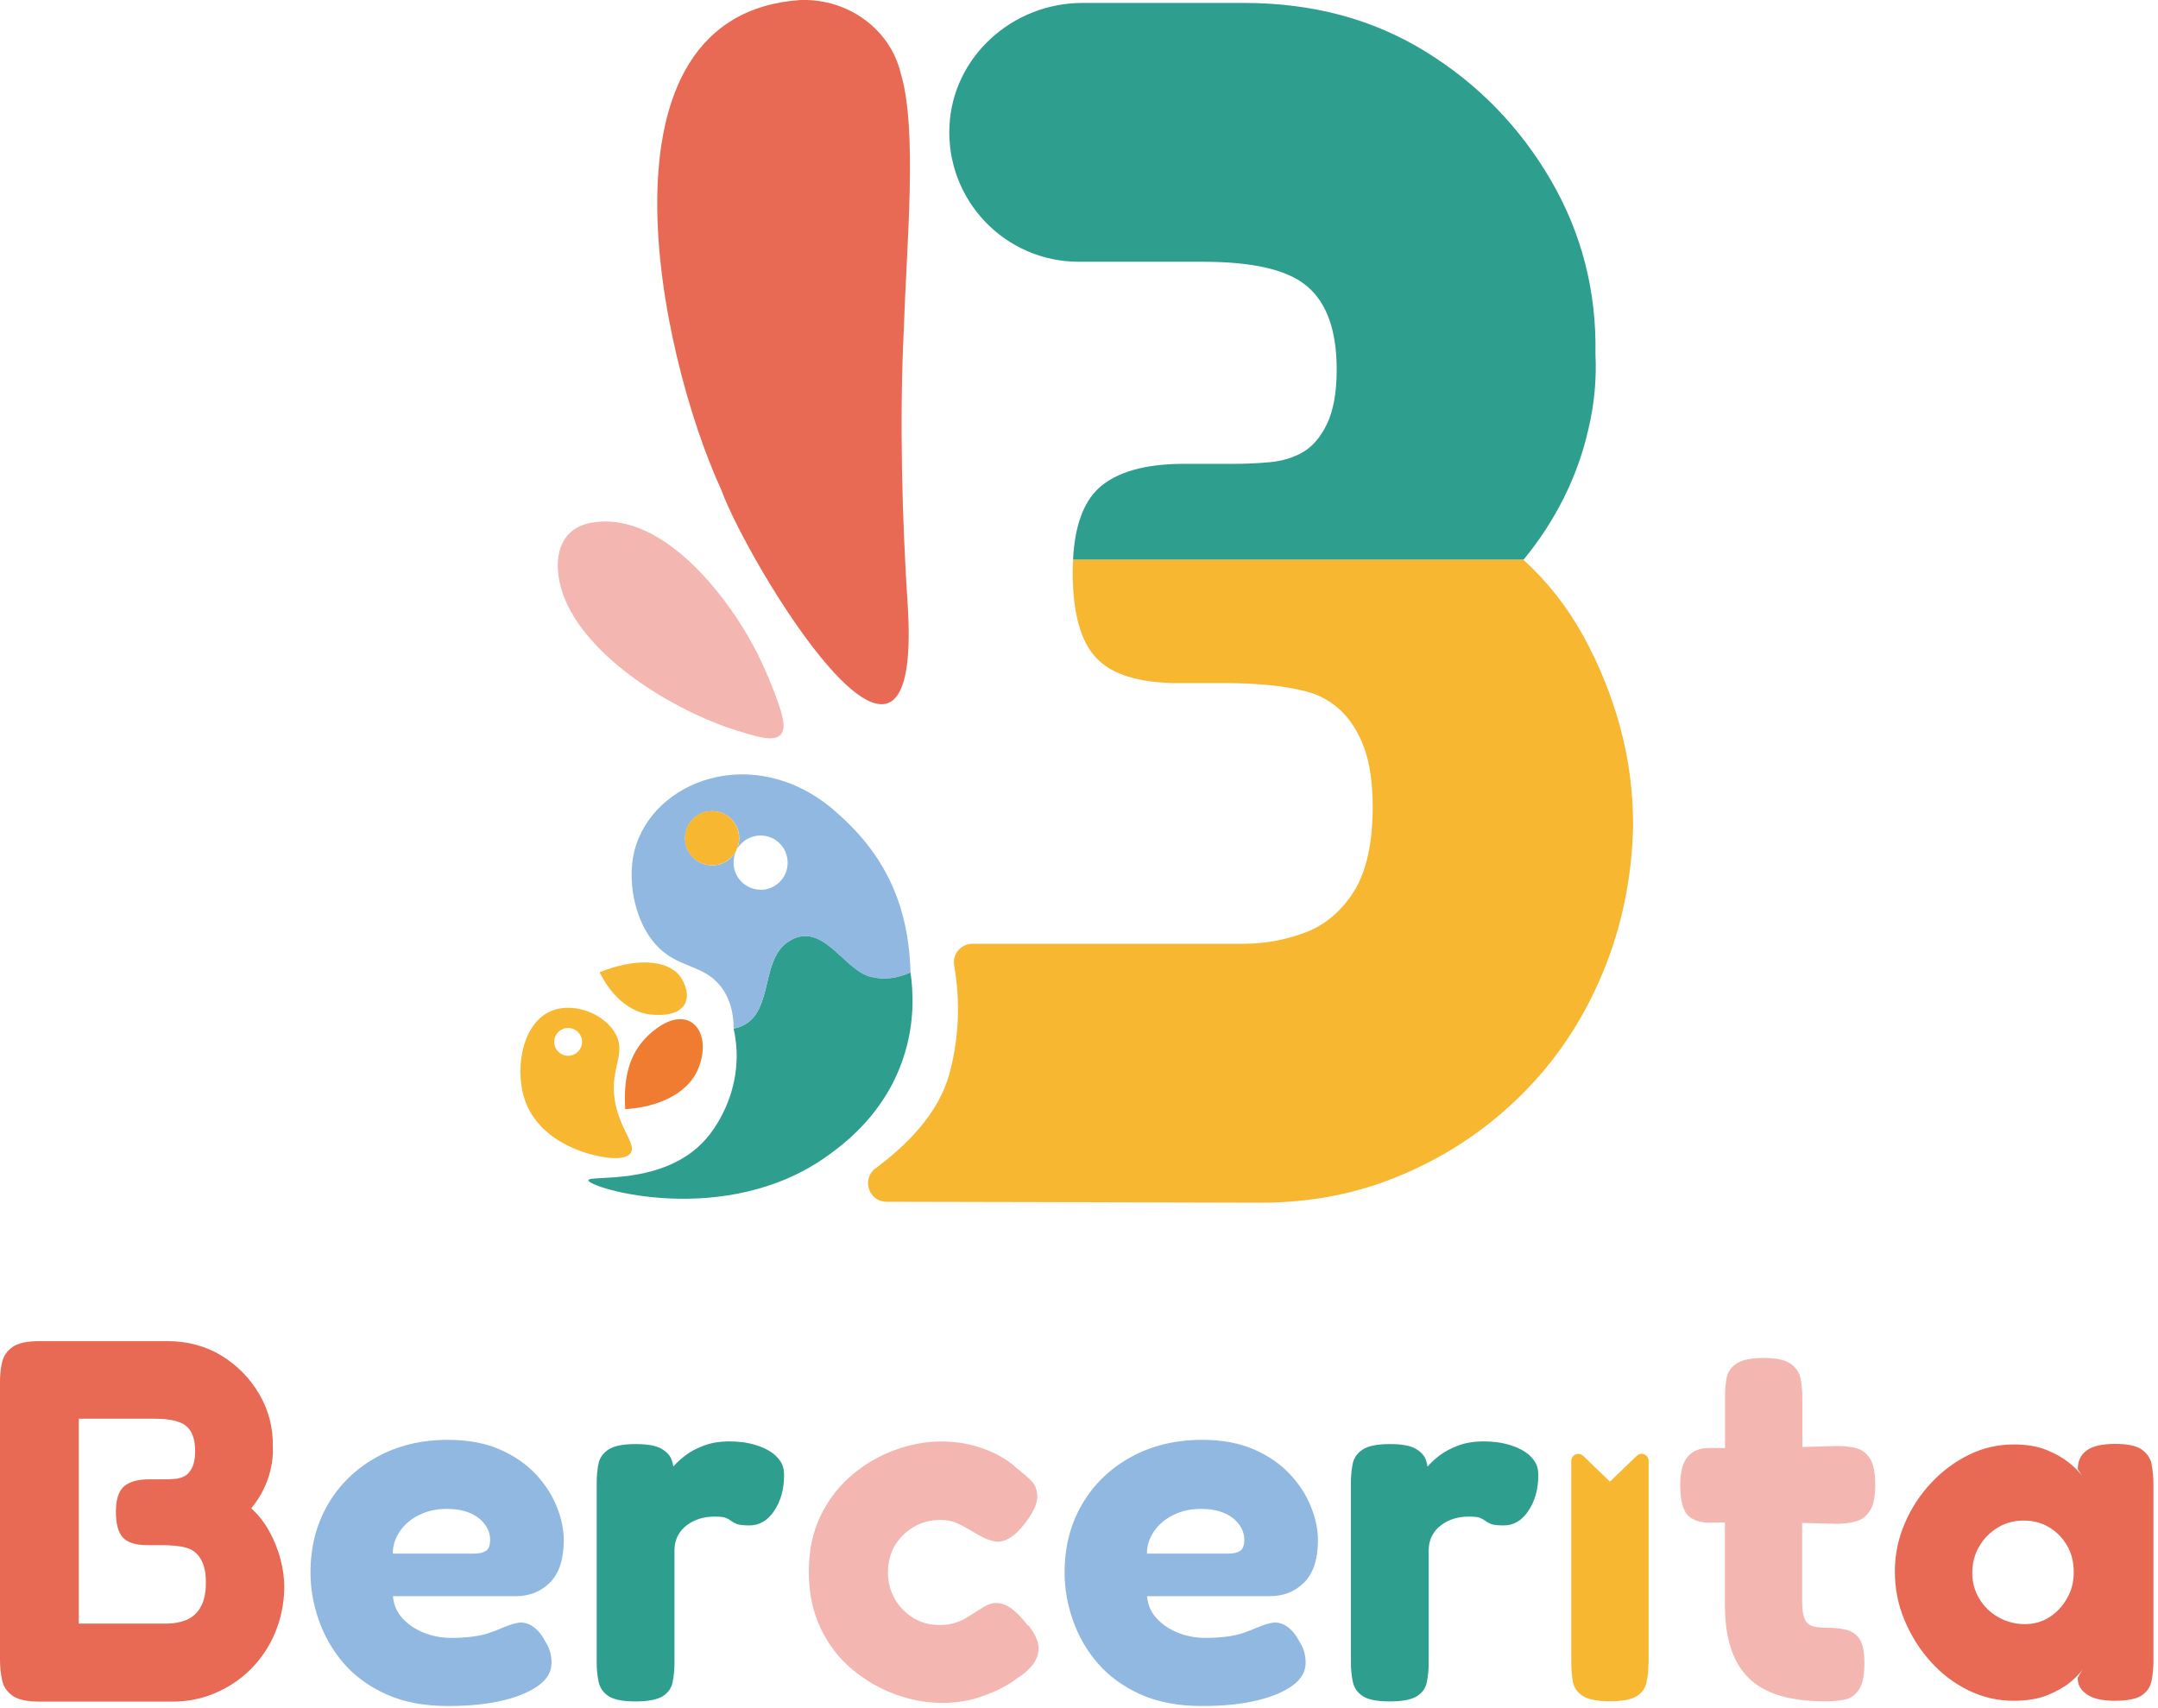 <svg width="235" height="186" viewBox="0 0 235 186" fill="none" xmlns="http://www.w3.org/2000/svg">
<g clip-path="url(#clip0_3655_11036)">
<path d="M59.903 172.35C60.892 171.34 61.392 169.81 61.392 167.75C61.392 166.59 61.142 165.38 60.633 164.11C60.133 162.84 59.362 161.65 58.333 160.55C57.303 159.45 55.992 158.55 54.413 157.86C52.822 157.17 50.943 156.82 48.782 156.82C45.862 156.82 43.282 157.45 41.023 158.7C38.763 159.95 36.992 161.66 35.722 163.83C34.453 166 33.812 168.48 33.812 171.29C33.812 173.01 34.112 174.73 34.712 176.45C35.312 178.17 36.203 179.73 37.403 181.13C38.602 182.53 40.142 183.66 42.032 184.52C43.922 185.38 46.172 185.81 48.792 185.81C51.142 185.81 53.153 185.6 54.822 185.19C56.483 184.78 57.773 184.23 58.693 183.54C59.612 182.85 60.062 182.04 60.062 181.1C60.062 180.73 60.013 180.35 59.922 179.98C59.833 179.61 59.653 179.21 59.392 178.8C59.023 178.09 58.593 177.56 58.102 177.2C57.612 176.85 57.112 176.69 56.593 176.72C56.292 176.76 55.972 176.83 55.642 176.94C55.303 177.05 54.943 177.19 54.553 177.36C54.163 177.53 53.722 177.7 53.233 177.86C52.742 178.03 52.163 178.16 51.462 178.25C50.773 178.34 49.992 178.39 49.133 178.39C48.083 178.39 47.093 178.2 46.163 177.83C45.222 177.46 44.453 176.93 43.833 176.26C43.212 175.59 42.873 174.78 42.792 173.85H56.133C57.663 173.85 58.922 173.35 59.913 172.34L59.903 172.35ZM52.922 168.9C52.623 169.11 52.193 169.21 51.633 169.21H42.773C42.773 168.35 43.023 167.55 43.532 166.8C44.032 166.05 44.742 165.45 45.633 165.01C46.532 164.56 47.542 164.34 48.663 164.34C49.593 164.34 50.413 164.48 51.102 164.76C51.792 165.04 52.343 165.44 52.752 165.97C53.163 166.49 53.373 167.07 53.373 167.71C53.373 168.31 53.222 168.71 52.922 168.92V168.9Z" fill="#91B8E1"/>
<path d="M83.867 158.08C83.417 157.8 82.927 157.58 82.377 157.41C81.837 157.24 81.307 157.13 80.807 157.07C80.307 157.01 79.847 156.99 79.437 156.99C78.387 156.99 77.467 157.14 76.667 157.44C75.867 157.74 75.177 158.1 74.617 158.53C74.077 158.95 73.647 159.35 73.327 159.73C73.287 159.52 73.237 159.29 73.157 159.04C73.007 158.57 72.647 158.16 72.067 157.81C71.487 157.46 70.547 157.28 69.237 157.28C67.857 157.28 66.867 157.48 66.267 157.87C65.667 158.26 65.307 158.78 65.177 159.41C65.047 160.05 64.977 160.74 64.977 161.48V181.05C64.977 181.76 65.037 182.45 65.177 183.12C65.307 183.79 65.667 184.33 66.247 184.72C66.827 185.11 67.807 185.31 69.187 185.31C70.567 185.31 71.557 185.12 72.157 184.75C72.757 184.38 73.117 183.86 73.247 183.21C73.377 182.56 73.447 181.87 73.447 181.16V168.88C73.447 168.28 73.567 167.75 73.807 167.28C74.047 166.81 74.387 166.42 74.817 166.1C75.247 165.78 75.717 165.55 76.217 165.4C76.717 165.25 77.257 165.18 77.817 165.18C78.417 165.18 78.827 165.23 79.047 165.32C79.267 165.41 79.467 165.53 79.637 165.66C79.807 165.79 80.017 165.9 80.277 166C80.537 166.09 80.987 166.14 81.627 166.14C82.707 166.14 83.607 165.61 84.317 164.54C85.027 163.47 85.387 162.18 85.387 160.64C85.387 160.04 85.247 159.54 84.967 159.13C84.687 158.72 84.327 158.37 83.877 158.09L83.867 158.08Z" fill="#2E9F8F"/>
<path d="M111.948 177.06C111.278 176.2 110.668 175.57 110.128 175.18C109.588 174.79 109.038 174.59 108.478 174.59C108.068 174.59 107.658 174.71 107.248 174.95C106.838 175.19 106.408 175.46 105.958 175.76C105.768 175.87 105.508 176.03 105.168 176.24C104.828 176.45 104.418 176.62 103.938 176.77C103.448 176.92 102.908 176.99 102.308 176.99C101.258 176.99 100.318 176.74 99.478 176.23C98.638 175.72 97.968 175.04 97.458 174.18C96.958 173.32 96.698 172.35 96.698 171.26C96.698 170.17 96.948 169.16 97.458 168.32C97.968 167.48 98.648 166.81 99.508 166.3C100.368 165.8 101.338 165.54 102.428 165.54C103.058 165.54 103.628 165.64 104.108 165.85C104.598 166.06 105.048 166.29 105.478 166.55C105.908 166.81 106.358 167.07 106.828 167.33C107.298 167.59 107.808 167.78 108.368 167.89C109.448 168.04 110.568 167.33 111.728 165.76C112.068 165.31 112.348 164.87 112.568 164.44C112.788 164.01 112.918 163.59 112.958 163.18C112.998 162.4 112.768 161.76 112.288 161.27C111.798 160.78 111.238 160.3 110.608 159.81C110.268 159.47 109.718 159.08 108.958 158.63C108.188 158.18 107.258 157.8 106.158 157.48C105.058 157.16 103.808 157 102.428 157C100.818 157 99.168 157.31 97.468 157.92C95.768 158.54 94.208 159.44 92.788 160.64C91.368 161.84 90.228 163.31 89.368 165.07C88.508 166.83 88.078 168.86 88.078 171.18C88.078 173.5 88.508 175.55 89.368 177.35C90.228 179.14 91.378 180.64 92.818 181.83C94.258 183.03 95.828 183.93 97.528 184.55C99.228 185.17 100.898 185.47 102.548 185.47C103.928 185.47 105.178 185.3 106.278 184.97C107.378 184.63 108.318 184.26 109.078 183.85C109.848 183.44 110.378 183.1 110.678 182.84C111.538 182.32 112.168 181.75 112.588 181.13C112.998 180.51 113.158 179.87 113.068 179.2C112.978 178.53 112.608 177.8 111.978 177.01L111.948 177.06Z" fill="#F4B6B1"/>
<path d="M142.03 172.35C143.02 171.34 143.52 169.81 143.52 167.75C143.52 166.59 143.27 165.38 142.76 164.11C142.26 162.84 141.49 161.65 140.46 160.55C139.43 159.45 138.12 158.55 136.54 157.86C134.95 157.17 133.07 156.82 130.91 156.82C127.99 156.82 125.41 157.45 123.14 158.7C120.88 159.95 119.11 161.66 117.84 163.83C116.57 166 115.93 168.48 115.93 171.29C115.93 173.01 116.23 174.73 116.83 176.45C117.43 178.17 118.32 179.73 119.52 181.13C120.72 182.53 122.26 183.66 124.15 184.52C126.04 185.38 128.29 185.81 130.91 185.81C133.26 185.81 135.27 185.6 136.94 185.19C138.6 184.78 139.89 184.23 140.81 183.54C141.73 182.85 142.18 182.04 142.18 181.1C142.18 180.73 142.13 180.35 142.04 179.98C141.95 179.61 141.77 179.21 141.51 178.8C141.14 178.09 140.71 177.56 140.22 177.2C139.73 176.85 139.23 176.69 138.71 176.72C138.41 176.76 138.09 176.83 137.76 176.94C137.42 177.05 137.06 177.19 136.67 177.36C136.28 177.53 135.84 177.7 135.35 177.86C134.86 178.03 134.28 178.16 133.58 178.25C132.89 178.34 132.11 178.39 131.25 178.39C130.2 178.39 129.21 178.2 128.28 177.83C127.35 177.46 126.57 176.93 125.95 176.26C125.33 175.59 124.99 174.78 124.91 173.85H138.25C139.78 173.85 141.04 173.35 142.03 172.34V172.35ZM135.05 168.9C134.75 169.11 134.32 169.21 133.76 169.21H124.9C124.9 168.35 125.15 167.55 125.66 166.8C126.16 166.05 126.87 165.45 127.76 165.01C128.66 164.56 129.67 164.34 130.79 164.34C131.72 164.34 132.54 164.48 133.23 164.76C133.92 165.04 134.47 165.44 134.88 165.97C135.29 166.49 135.5 167.07 135.5 167.71C135.5 168.31 135.35 168.71 135.05 168.92V168.9Z" fill="#91B8E1"/>
<path d="M165.999 158.08C165.549 157.8 165.059 157.58 164.509 157.41C163.969 157.24 163.439 157.13 162.939 157.07C162.439 157.01 161.979 156.99 161.569 156.99C160.519 156.99 159.599 157.14 158.799 157.44C157.999 157.74 157.309 158.1 156.749 158.53C156.209 158.95 155.779 159.35 155.459 159.73C155.419 159.52 155.369 159.29 155.289 159.04C155.139 158.57 154.779 158.16 154.199 157.81C153.619 157.46 152.679 157.28 151.369 157.28C149.989 157.28 148.999 157.48 148.399 157.87C147.799 158.26 147.439 158.78 147.309 159.41C147.179 160.05 147.109 160.74 147.109 161.48V181.05C147.109 181.76 147.169 182.45 147.309 183.12C147.439 183.79 147.799 184.33 148.379 184.72C148.959 185.11 149.939 185.31 151.319 185.31C152.699 185.31 153.689 185.12 154.289 184.75C154.889 184.38 155.249 183.86 155.379 183.21C155.509 182.56 155.579 181.87 155.579 181.16V168.88C155.579 168.28 155.699 167.75 155.939 167.28C156.179 166.81 156.519 166.42 156.949 166.1C157.379 165.78 157.849 165.55 158.349 165.4C158.849 165.25 159.389 165.18 159.949 165.18C160.549 165.18 160.959 165.23 161.179 165.32C161.399 165.41 161.599 165.53 161.769 165.66C161.939 165.79 162.149 165.9 162.409 166C162.669 166.09 163.119 166.14 163.759 166.14C164.839 166.14 165.739 165.61 166.449 164.54C167.159 163.47 167.519 162.18 167.519 160.64C167.519 160.04 167.379 159.54 167.099 159.13C166.819 158.72 166.459 158.37 166.009 158.09L165.999 158.08Z" fill="#2E9F8F"/>
<path d="M202.049 157.69C201.409 157.56 200.739 157.49 200.029 157.49L196.269 157.6V152.17C196.269 151.46 196.199 150.78 196.069 150.12C195.939 149.47 195.569 148.93 194.979 148.52C194.379 148.11 193.409 147.9 192.059 147.9C190.709 147.9 189.739 148.1 189.139 148.49C188.539 148.88 188.179 149.38 188.049 149.98C187.919 150.58 187.849 151.27 187.849 152.05V157.71H186.109C185.059 157.71 184.279 158.04 183.759 158.69C183.239 159.34 182.969 160.34 182.969 161.69C182.969 163.15 183.189 164.18 183.609 164.8C184.039 165.42 184.799 165.76 185.879 165.84L187.839 165.82V174.75C187.839 176.58 188.049 178.16 188.479 179.49C188.909 180.82 189.559 181.91 190.439 182.77C191.319 183.63 192.449 184.26 193.829 184.68C195.209 185.09 196.859 185.3 198.759 185.3C199.469 185.3 200.149 185.24 200.809 185.13C201.459 185.02 201.999 184.66 202.409 184.06C202.819 183.46 203.029 182.49 203.029 181.14C203.029 179.91 202.849 179.03 202.499 178.51C202.139 177.99 201.649 177.65 201.009 177.5C200.369 177.35 199.649 177.28 198.819 177.28C198.329 177.28 197.919 177.24 197.589 177.17C197.259 177.1 196.989 176.96 196.809 176.78C196.619 176.59 196.479 176.3 196.389 175.91C196.299 175.52 196.249 175.02 196.249 174.42V165.87L200.009 165.96C200.759 165.96 201.449 165.88 202.079 165.71C202.719 165.54 203.229 165.16 203.619 164.56C204.009 163.96 204.209 163.03 204.209 161.76C204.209 160.38 203.999 159.39 203.589 158.79C203.179 158.19 202.659 157.83 202.019 157.7L202.049 157.69Z" fill="#F4B6B1"/>
<path d="M234.314 159.511C234.184 158.841 233.824 158.301 233.244 157.881C232.664 157.471 231.704 157.261 230.354 157.261C228.934 157.261 227.894 157.491 227.244 157.961C226.594 158.431 226.264 159.111 226.264 160.011L226.764 160.791C226.424 160.301 225.934 159.801 225.274 159.281C224.624 158.761 223.804 158.301 222.834 157.911C221.864 157.521 220.684 157.321 219.304 157.321C217.584 157.321 215.954 157.691 214.424 158.441C212.894 159.191 211.514 160.211 210.304 161.501C209.094 162.791 208.124 164.271 207.414 165.931C206.704 167.591 206.344 169.341 206.344 171.171C206.344 173.001 206.694 174.811 207.414 176.501C208.124 178.181 209.074 179.691 210.274 181.011C211.474 182.341 212.844 183.371 214.394 184.121C215.944 184.871 217.584 185.241 219.304 185.241C220.764 185.241 222.004 185.021 223.034 184.601C224.064 184.171 224.894 183.681 225.534 183.141C226.164 182.601 226.604 182.141 226.824 181.771L226.264 182.721C226.224 183.431 226.544 184.031 227.214 184.511C227.884 185.001 228.914 185.241 230.294 185.241C231.674 185.241 232.654 185.041 233.234 184.651C233.814 184.261 234.164 183.731 234.304 183.051C234.434 182.381 234.504 181.691 234.504 180.981V161.641C234.504 160.891 234.434 160.181 234.304 159.511H234.314ZM225.094 174.081C224.604 174.941 223.974 175.621 223.184 176.131C222.394 176.631 221.504 176.891 220.494 176.891C219.484 176.891 218.484 176.641 217.604 176.131C216.724 175.631 216.034 174.951 215.534 174.111C215.034 173.271 214.774 172.341 214.774 171.341C214.774 170.261 215.024 169.281 215.534 168.421C216.034 167.561 216.714 166.881 217.554 166.371C218.394 165.861 219.334 165.611 220.384 165.611C221.434 165.611 222.304 165.851 223.134 166.341C223.954 166.831 224.614 167.491 225.094 168.331C225.584 169.171 225.824 170.131 225.824 171.221C225.824 172.311 225.584 173.221 225.094 174.081Z" fill="#E86A54"/>
<path d="M30.53 169.77C30.25 168.73 29.85 167.73 29.32 166.78C28.8 165.82 28.14 164.99 27.36 164.28C27.88 163.65 28.32 162.97 28.67 162.27C29.03 161.56 29.3 160.8 29.48 160C29.67 159.19 29.75 158.38 29.71 157.56C29.75 155.51 29.26 153.61 28.25 151.87C27.24 150.14 25.88 148.73 24.15 147.67C22.43 146.61 20.46 146.07 18.21 146.07H4.32C2.94 146.07 1.95 146.28 1.35 146.72C0.75 147.15 0.38 147.69 0.23 148.35C0.2 148.48 0.18 148.6 0.15 148.74C0.05 149.28 0 149.85 0 150.45V180.83C0 181.58 0.08 182.3 0.23 182.99C0.37 183.68 0.75 184.24 1.35 184.68C1.95 185.11 2.92 185.33 4.27 185.33H18.79C20.48 185.33 22.04 185.01 23.5 184.37C24.96 183.74 26.24 182.87 27.34 181.76C28.44 180.66 29.32 179.35 29.95 177.84C30.59 176.33 30.92 174.71 30.96 172.99C30.96 171.9 30.82 170.84 30.54 169.79L30.53 169.77ZM21.81 175.12C21.39 175.77 20.86 176.22 20.21 176.47C19.56 176.71 18.9 176.83 18.22 176.83H8.58V154.52H16.87C18.52 154.52 19.66 154.79 20.29 155.33C20.93 155.87 21.25 156.77 21.25 158.04C21.25 158.79 21.14 159.38 20.94 159.81C20.73 160.24 20.48 160.55 20.16 160.74C19.84 160.92 19.48 161.04 19.07 161.07C18.66 161.11 18.26 161.12 17.89 161.12H16.26C14.99 161.12 14.06 161.39 13.49 161.9C12.91 162.42 12.62 163.34 12.62 164.65C12.62 165.96 12.88 166.94 13.4 167.48C13.92 168.03 14.82 168.29 16.09 168.29H17.72C18.13 168.29 18.56 168.31 19.01 168.35C19.46 168.39 19.88 168.46 20.29 168.57C20.71 168.68 21.07 168.89 21.38 169.19C21.7 169.49 21.95 169.9 22.14 170.4C22.32 170.9 22.42 171.55 22.42 172.34C22.42 173.53 22.21 174.46 21.8 175.11L21.81 175.12Z" fill="#E86A54"/>
<path d="M179.509 181.15C179.509 181.86 179.449 182.55 179.309 183.19C179.179 183.85 178.819 184.36 178.249 184.73C177.669 185.1 176.689 185.29 175.309 185.29C173.929 185.29 172.939 185.09 172.339 184.7C171.739 184.3 171.389 183.78 171.279 183.13C171.169 182.48 171.109 181.79 171.109 181.09V159.11C171.109 158.44 171.909 158.1 172.399 158.56L175.319 161.37L178.239 158.56C178.719 158.09 179.529 158.44 179.529 159.11V181.15H179.509Z" fill="#F7B731"/>
<path d="M87.335 -0C92.305 -0.11 96.905 3.1 98.085 7.97C99.955 14.15 98.705 26.76 98.435 35.67C97.925 45.51 98.245 56.92 98.865 66.19C100.425 92.89 81.405 61.24 78.545 53.35C71.725 38.52 63.895 1.58 87.175 -0H87.335Z" fill="#E86A54"/>
<path d="M99.15 105.92C99.44 107.88 99.67 111.34 98.36 115.25C96.37 121.22 92.08 124.45 90.29 125.76C79.11 133.93 64.08 129.39 64.07 128.55C64.06 127.92 72.32 129.26 76.87 124.06C78.29 122.43 80.06 119.36 80.21 115.55C80.27 114.09 80.08 112.88 79.89 112.03C84.53 111.09 82.53 104.71 85.85 102.55C89.57 100.13 91.86 105.69 94.85 106.39C96.42 106.76 97.71 106.51 99.15 105.91V105.92Z" fill="#2E9F8F"/>
<path d="M90.753 88.18C82.043 80.81 70.983 85 69.073 92.73C68.203 96.28 69.273 101.39 72.393 103.79C74.593 105.48 77.053 105.29 78.723 107.76C79.723 109.25 79.893 110.9 79.893 112.04C84.523 111.1 82.533 104.72 85.853 102.56C89.563 100.15 91.863 105.71 94.853 106.41C96.423 106.78 97.723 106.53 99.153 105.93C98.953 98.58 96.393 92.96 90.753 88.19V88.18ZM82.833 96.9C81.203 96.9 79.883 95.58 79.883 93.95C79.883 93.47 80.003 93 80.213 92.6V92.58C79.733 93.57 78.723 94.25 77.553 94.25C75.923 94.25 74.603 92.93 74.603 91.29C74.603 89.65 75.923 88.34 77.553 88.34C79.183 88.34 80.503 89.66 80.503 91.29C80.503 91.71 80.413 92.11 80.263 92.47C80.773 91.59 81.723 91 82.823 91C84.453 91 85.773 92.32 85.773 93.96C85.773 95.6 84.453 96.91 82.823 96.91L82.833 96.9Z" fill="#91B8E1"/>
<path d="M64.505 56.92C72.486 55.57 80.096 65.92 82.986 72.23C83.686 73.76 85.195 77.25 85.316 78.79C85.525 81.38 82.415 80.2 80.936 79.78C74.135 77.83 64.535 72.19 61.605 65.47C60.166 62.17 60.156 57.65 64.496 56.91L64.505 56.92Z" fill="#F4B6B1"/>
<path d="M67.113 120.61C66.103 116.62 68.303 114.99 67.053 112.64C65.923 110.5 62.693 109.17 60.263 110.02C56.923 111.19 56.103 116.13 57.023 119.38C58.403 124.22 63.673 125.55 64.603 125.79C65.013 125.89 68.013 126.65 68.693 125.55C69.243 124.66 67.793 123.34 67.103 120.61H67.113ZM61.863 114.99C61.033 114.99 60.353 114.31 60.353 113.47C60.353 112.63 61.033 111.96 61.863 111.96C62.693 111.96 63.383 112.64 63.383 113.47C63.383 114.3 62.703 114.99 61.863 114.99Z" fill="#F7B731"/>
<path d="M74.557 109.38C73.717 110.89 70.927 110.51 70.667 110.47C67.317 109.98 65.577 106.48 65.297 105.89C69.107 104.35 72.587 104.48 74.007 106.27C74.607 107.02 75.107 108.4 74.557 109.38Z" fill="#F7B731"/>
<path d="M68.083 120.809C67.873 117.189 68.523 114.119 71.603 111.939C75.293 109.329 77.593 112.609 76.043 116.379C74.793 119.419 71.103 120.639 68.083 120.799V120.809Z" fill="#F07C32"/>
<path d="M80.196 92.47C79.046 93.3 78.826 94.37 76.826 93.86C73.326 92.96 74.996 87.21 78.896 89.03C80.226 89.65 80.046 91.36 80.186 92.47H80.196Z" fill="#F7B731"/>
<path d="M80.266 92.45C80.266 92.45 80.206 92.45 80.196 92.46C80.196 92.5 80.196 92.53 80.196 92.57C79.716 93.56 78.706 94.24 77.536 94.24C75.906 94.24 74.586 92.92 74.586 91.28C74.586 89.64 75.906 88.33 77.536 88.33C79.166 88.33 80.486 89.65 80.486 91.28C80.486 91.7 80.396 92.1 80.246 92.46L80.266 92.45Z" fill="#F7B731"/>
<path d="M80.263 92.45C80.263 92.45 80.223 92.53 80.203 92.57C80.203 92.53 80.203 92.5 80.203 92.46C80.203 92.45 80.233 92.45 80.273 92.45H80.263Z" fill="#F7B731"/>
<path d="M170.281 54.259C171.471 51.879 172.381 49.379 172.981 46.699C173.621 44.019 173.871 41.309 173.741 38.579C173.871 31.739 172.251 25.419 168.881 19.619C165.521 13.859 160.991 9.169 155.251 5.629C149.531 2.089 142.951 0.319 135.461 0.319H117.871C110.281 0.319 103.751 6.149 103.391 13.729C103.011 21.819 109.461 28.509 117.471 28.509H130.981C136.471 28.509 140.271 29.389 142.371 31.209C144.491 33.009 145.561 36.019 145.561 40.249C145.561 42.749 145.201 44.699 144.521 46.139C143.841 47.559 142.981 48.599 141.911 49.229C140.851 49.839 139.641 50.219 138.271 50.339C136.901 50.469 135.591 50.519 134.351 50.519H128.931C124.711 50.519 121.621 51.399 119.701 53.119C117.971 54.689 117.031 57.309 116.851 60.969H165.901C167.641 58.869 169.091 56.619 170.281 54.259Z" fill="#2E9F8F"/>
<path d="M176.452 79.26C175.512 75.8 174.172 72.46 172.432 69.29C170.682 66.1 168.502 63.35 165.902 60.97H116.852C116.832 61.4 116.812 61.83 116.812 62.28C116.812 66.76 117.672 69.9 119.422 71.7C121.162 73.52 124.152 74.4 128.382 74.4H133.792C135.162 74.4 136.602 74.48 138.092 74.61C139.582 74.73 141.002 74.99 142.372 75.34C143.762 75.72 144.952 76.4 146.012 77.39C147.072 78.4 147.912 79.74 148.542 81.41C149.152 83.08 149.482 85.23 149.482 87.86C149.482 91.84 148.792 94.92 147.432 97.1C146.042 99.28 144.272 100.77 142.092 101.58C139.912 102.39 137.712 102.79 135.462 102.79H105.902C104.652 102.79 103.692 103.91 103.902 105.14C104.402 107.96 104.682 112.14 103.402 116.9C102.182 121.42 98.562 124.85 95.342 127.25C93.782 128.41 94.602 130.88 96.542 130.89C109.702 130.92 125.082 130.95 137.332 130.99C142.952 130.99 148.162 129.93 153.022 127.8C157.882 125.7 162.132 122.79 165.802 119.12C169.472 115.45 172.382 111.1 174.482 106.07C176.602 101.03 177.712 95.64 177.842 89.92C177.842 86.31 177.392 82.76 176.452 79.27V79.26Z" fill="#F7B731"/>
</g>
<defs>
<clipPath id="clip0_3655_11036">
<rect width="234.51" height="185.8" fill="white"/>
</clipPath>
</defs>
</svg>
